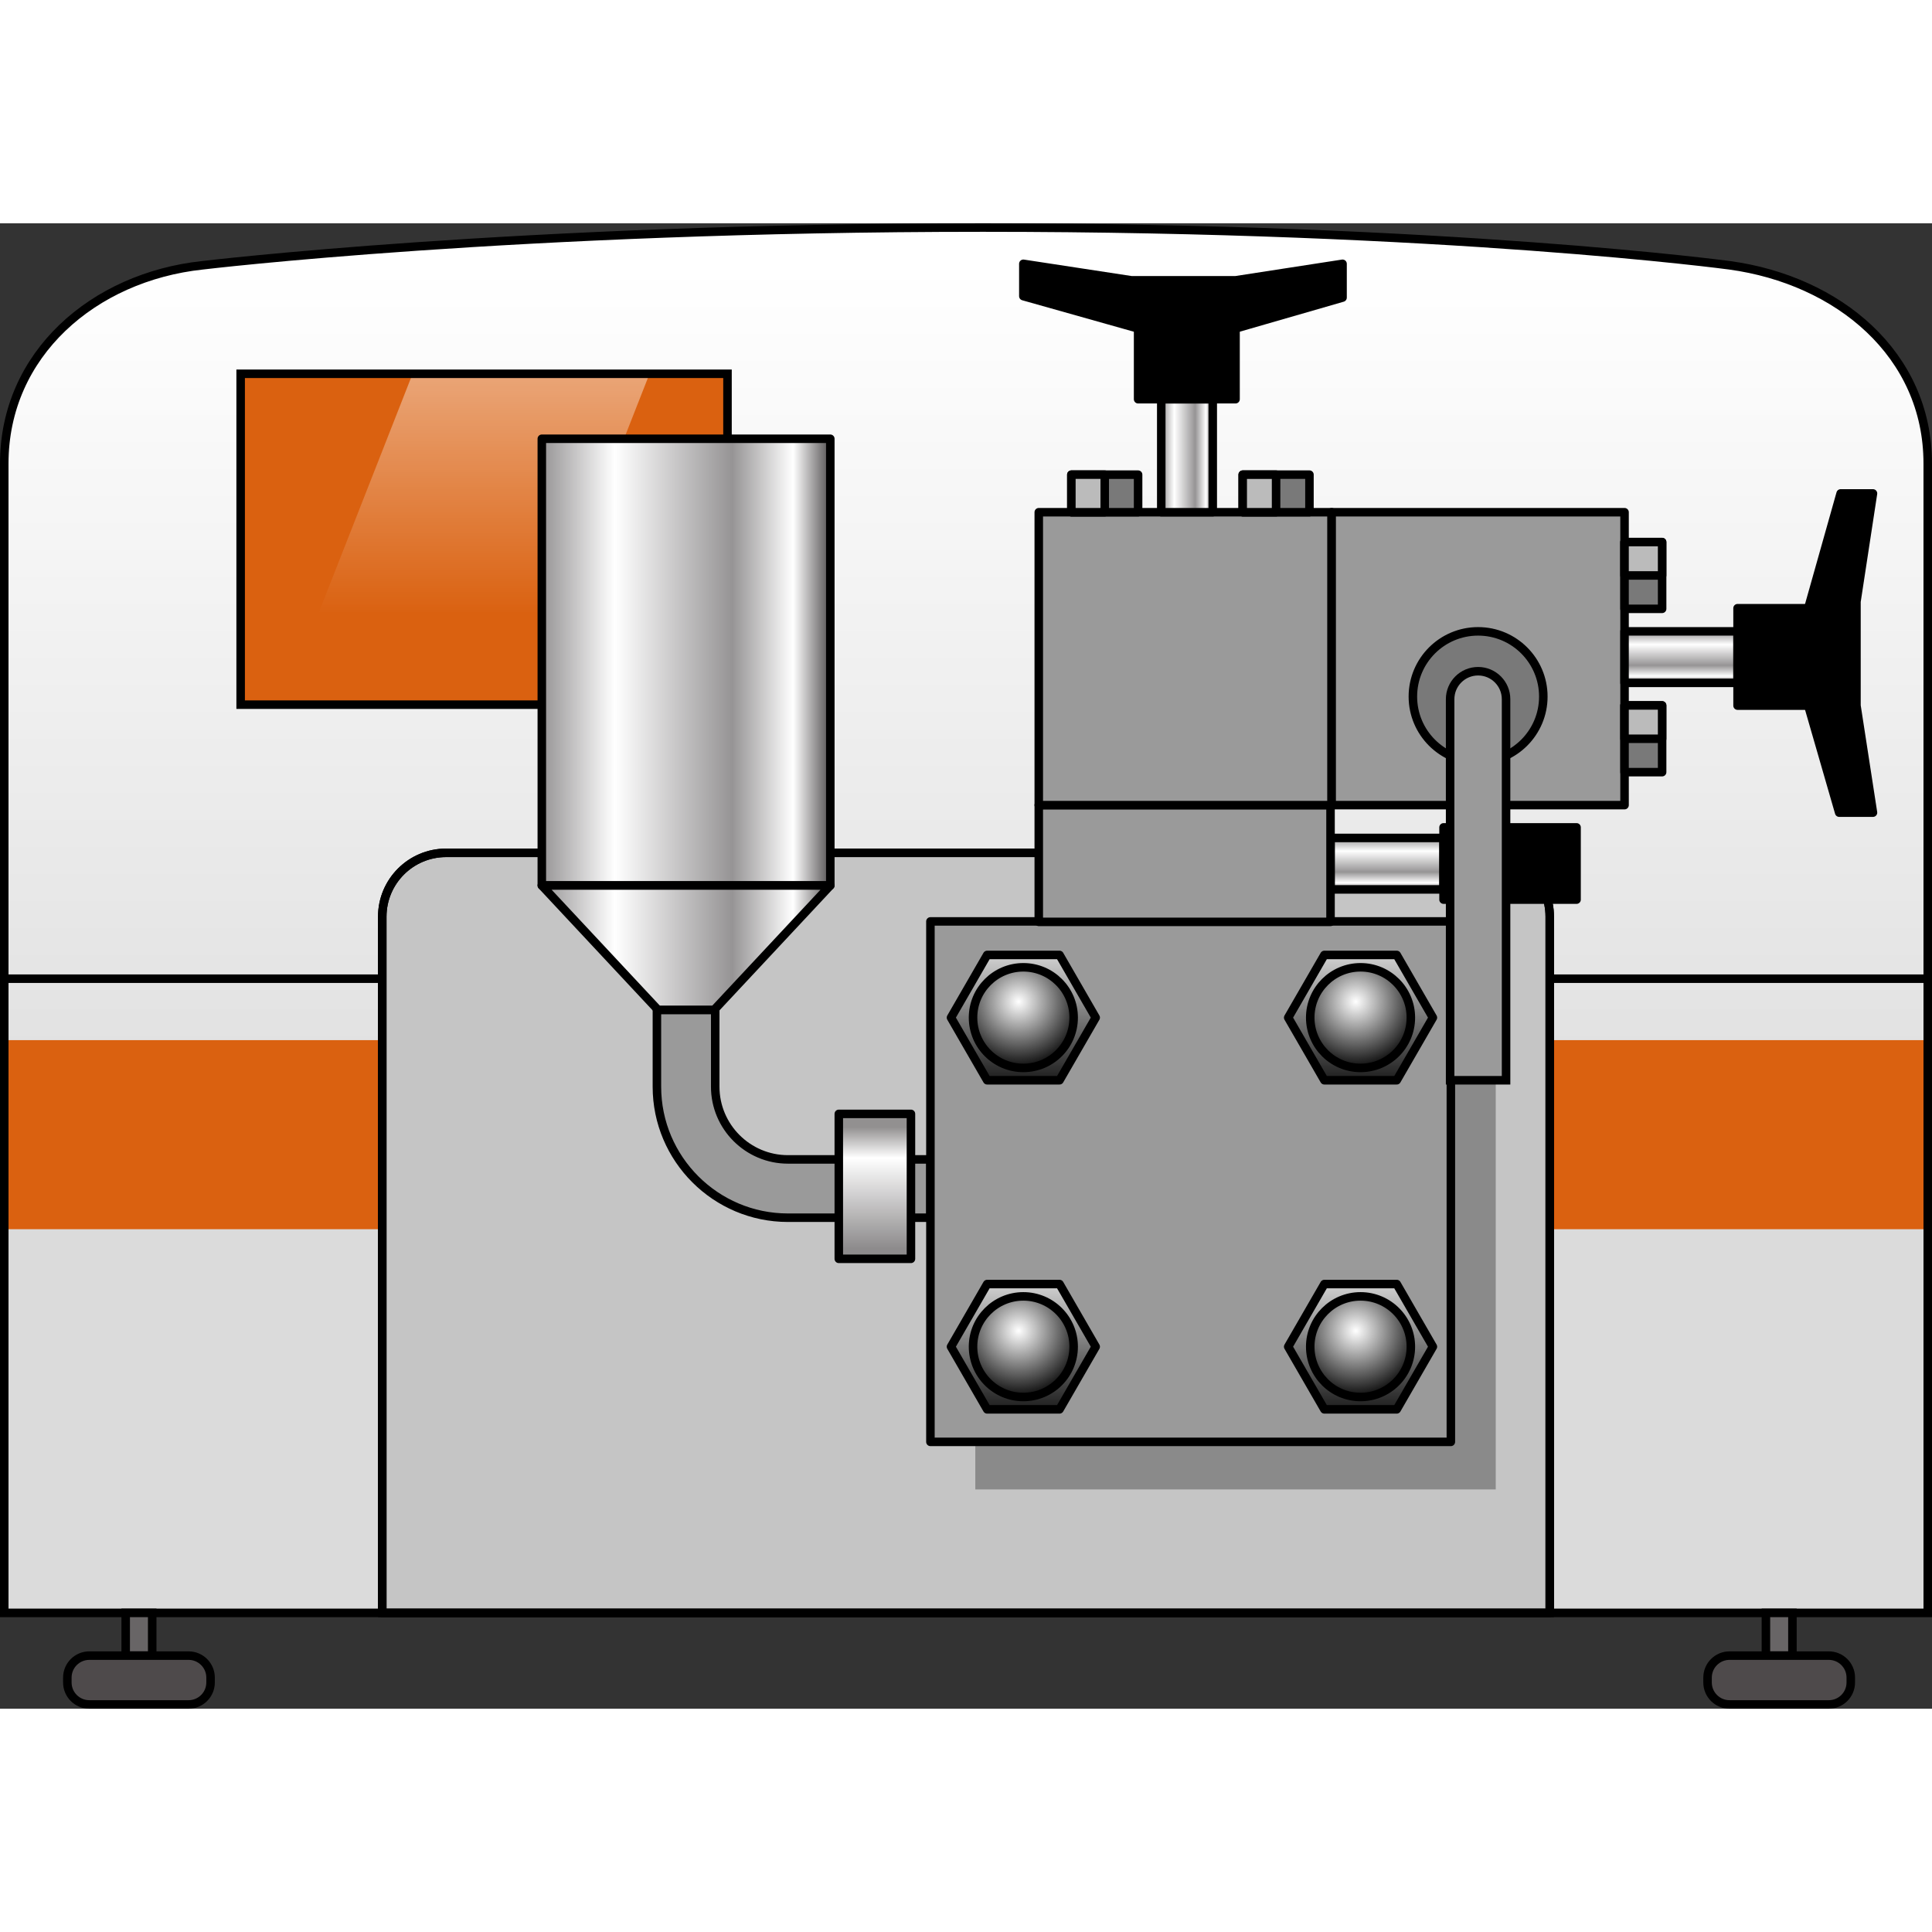 <?xml version="1.0" encoding="utf-8"?>
<!-- Created by: Science Figures, www.sciencefigures.org, Generator: Science Figures Editor -->
<svg version="1.1" id="Layer_1" xmlns="http://www.w3.org/2000/svg" xmlns:xlink="http://www.w3.org/1999/xlink" 
	 width="800px" height="800px" viewBox="0 0 226.881 174.437" enable-background="new 0 0 226.881 174.437"
	 xml:space="preserve">
<rect x="0" y="0" width="226.881" height="174.437" fill="#333333" stroke="none"/>
<g>
	<linearGradient id="SVGID_1_" gradientUnits="userSpaceOnUse" x1="113.441" y1="5.026" x2="113.441" y2="119.269">
		<stop  offset="0" style="stop-color:#FFFFFF"/>
		<stop  offset="1" style="stop-color:#DBDBDB"/>
	</linearGradient>
	<path fill="url(#SVGID_1_)" d="M226.381,163.185H0.5V28.208c0-12.855,10.494-21.909,23.275-23.275c0,0,32.11-4.433,91.89-4.433
		s87.441,4.433,87.441,4.433c12.737,1.732,23.275,10.421,23.275,23.275V163.185z"/>
	<rect x="0.5" y="95.925" fill="#DA6110" width="225.881" height="22.203"/>
	<line fill="none" stroke="#000000" stroke-miterlimit="10" x1="0.5" y1="88.709" x2="226.381" y2="88.709"/>
	<path fill="none" stroke="#000000" stroke-miterlimit="10" d="M226.381,163.185H0.5V28.208c0-12.855,10.494-21.909,23.275-23.275
		c0,0,36.79-4.433,91.654-4.433s87.677,4.433,87.677,4.433c12.737,1.732,23.275,10.421,23.275,23.275V163.185z"/>
	<rect x="14.76" y="163.185" fill="#686566" stroke="#000000" stroke-miterlimit="10" width="3.114" height="5.016"/>
	<path fill="#4E4A4B" stroke="#000000" stroke-miterlimit="10" d="M22.144,173.937H10.49c-1.427,0-2.583-1.157-2.583-2.583v-0.569
		c0-1.427,1.157-2.583,2.583-2.583h11.655c1.427,0,2.583,1.157,2.583,2.583v0.569C24.728,172.78,23.571,173.937,22.144,173.937z"/>
	<rect x="207.377" y="163.185" fill="#686566" stroke="#000000" stroke-miterlimit="10" width="3.114" height="5.016"/>
	<path fill="#4E4A4B" stroke="#000000" stroke-miterlimit="10" d="M214.761,173.937h-11.655c-1.427,0-2.583-1.157-2.583-2.583
		v-0.569c0-1.427,1.157-2.583,2.583-2.583h11.655c1.427,0,2.583,1.157,2.583,2.583v0.569
		C217.344,172.78,216.188,173.937,214.761,173.937z"/>
	<rect x="28.26" y="17.673" fill="#DA6110" width="57.172" height="38.855"/>
	<linearGradient id="SVGID_2_" gradientUnits="userSpaceOnUse" x1="56.845" y1="13.252" x2="56.845" y2="46.037">
		<stop  offset="0" style="stop-color:#FFFFFF"/>
		<stop  offset="1" style="stop-color:#FFFFFF;stop-opacity:0"/>
	</linearGradient>
	<polygon opacity="0.5" fill="url(#SVGID_2_)" points="37.468,45.637 65.294,45.637 76.222,17.811 48.397,17.811 	"/>
	<rect x="28.26" y="17.673" fill="none" stroke="#000000" stroke-miterlimit="10" width="57.172" height="38.855"/>
	<path fill="#C5C5C5" stroke="#000000" stroke-linecap="round" stroke-linejoin="round" stroke-miterlimit="10" d="M174.491,73.929
		H52.39c-4.142,0-7.5,3.358-7.5,7.5v81.756h137.101V81.429C181.991,77.286,178.633,73.929,174.491,73.929z"/>
	<rect x="114.534" y="87.57" opacity="0.3" width="61.117" height="61.117"/>
	<path fill="none" stroke="#000000" stroke-miterlimit="10" d="M174.491,73.929H52.39c-4.142,0-7.5,3.358-7.5,7.5v81.756h137.101
		V81.429C181.991,77.286,178.633,73.929,174.491,73.929z"/>
	
		<linearGradient id="SVGID_3_" gradientUnits="userSpaceOnUse" x1="1227.11" y1="1513.561" x2="1233.157" y2="1513.561" gradientTransform="matrix(0 1 -1 0 1676.444 -1154.931)">
		<stop  offset="0" style="stop-color:#969495"/>
		<stop  offset="0.253" style="stop-color:#FFFFFF"/>
		<stop  offset="0.66" style="stop-color:#969495"/>
		<stop  offset="0.871" style="stop-color:#FFFFFF"/>
		<stop  offset="1" style="stop-color:#545152"/>
	</linearGradient>
	<polygon fill="url(#SVGID_3_)" stroke="#000000" stroke-miterlimit="10" points="169.52,78.226 169.52,72.179 156.248,72.179 
		156.248,78.226 	"/>
	
		<rect x="173.088" y="67.371" transform="matrix(-1.836970e-16 1 -1 -1.836970e-16 252.511 -102.149)" stroke="#000000" stroke-linecap="round" stroke-linejoin="round" stroke-miterlimit="10" width="8.484" height="15.62"/>
	<g>
		<g>
			<linearGradient id="SVGID_4_" gradientUnits="userSpaceOnUse" x1="63.627" y1="51.533" x2="97.506" y2="51.533">
				<stop  offset="0" style="stop-color:#969495"/>
				<stop  offset="0.253" style="stop-color:#FFFFFF"/>
				<stop  offset="0.66" style="stop-color:#969495"/>
				<stop  offset="0.871" style="stop-color:#FFFFFF"/>
				<stop  offset="1" style="stop-color:#545152"/>
			</linearGradient>
			<rect x="63.627" y="25.304" fill="url(#SVGID_4_)" width="33.879" height="52.458"/>
			
				<rect x="63.627" y="25.304" fill="none" stroke="#000000" stroke-linecap="round" stroke-linejoin="round" stroke-miterlimit="10" width="33.879" height="52.458"/>
			<linearGradient id="SVGID_5_" gradientUnits="userSpaceOnUse" x1="63.627" y1="85.076" x2="97.506" y2="85.076">
				<stop  offset="0" style="stop-color:#969495"/>
				<stop  offset="0.253" style="stop-color:#FFFFFF"/>
				<stop  offset="0.66" style="stop-color:#969495"/>
				<stop  offset="0.871" style="stop-color:#FFFFFF"/>
				<stop  offset="1" style="stop-color:#545152"/>
			</linearGradient>
			<polygon fill="url(#SVGID_5_)" points="83.845,92.389 77.288,92.389 63.627,77.762 97.506,77.762 			"/>
			<polygon fill="none" stroke="#000000" stroke-linecap="round" stroke-linejoin="round" stroke-miterlimit="10" points="
				83.845,92.389 77.288,92.389 63.627,77.762 97.506,77.762 			"/>
			<path fill="#9A9A9A" stroke="#000000" stroke-miterlimit="10" d="M109.262,116.778H92.53c-8.485,0-15.387-6.903-15.387-15.387
				V92.39h6.847v9.001c0,4.709,3.831,8.54,8.54,8.54h16.732V116.778z"/>
			<linearGradient id="SVGID_6_" gradientUnits="userSpaceOnUse" x1="102.739" y1="106.142" x2="102.739" y2="120.392">
				<stop  offset="0" style="stop-color:#929090"/>
				<stop  offset="0.253" style="stop-color:#FFFFFF"/>
				<stop  offset="1" style="stop-color:#8D8B8C"/>
			</linearGradient>
			
				<rect x="98.503" y="104.584" fill="url(#SVGID_6_)" stroke="#000000" stroke-linecap="round" stroke-linejoin="round" stroke-miterlimit="10" width="8.473" height="17.022"/>
		</g>
		<g>
			
				<rect x="109.262" y="81.984" fill="#9A9A9A" stroke="#000000" stroke-linecap="round" stroke-linejoin="round" stroke-miterlimit="10" width="61.117" height="61.117"/>
			<g>
				<linearGradient id="SVGID_7_" gradientUnits="userSpaceOnUse" x1="120.174" y1="82.268" x2="120.174" y2="103.076">
					<stop  offset="0" style="stop-color:#FFFFFF"/>
					<stop  offset="1" style="stop-color:#000000"/>
				</linearGradient>
				
					<polygon fill="url(#SVGID_7_)" stroke="#000000" stroke-linecap="round" stroke-linejoin="round" stroke-miterlimit="10" points="
					124.423,85.921 115.926,85.921 111.678,93.28 115.926,100.638 124.423,100.638 128.671,93.28 				"/>
				<radialGradient id="SVGID_8_" cx="119.612" cy="91.406" r="8.146" gradientUnits="userSpaceOnUse">
					<stop  offset="0" style="stop-color:#FFFFFF"/>
					<stop  offset="1" style="stop-color:#000000"/>
				</radialGradient>
				
					<circle fill="url(#SVGID_8_)" stroke="#000000" stroke-linecap="round" stroke-linejoin="round" stroke-miterlimit="10" cx="120.175" cy="93.28" r="5.908"/>
			</g>
			<g>
				<linearGradient id="SVGID_9_" gradientUnits="userSpaceOnUse" x1="159.773" y1="82.268" x2="159.773" y2="103.076">
					<stop  offset="0" style="stop-color:#FFFFFF"/>
					<stop  offset="1" style="stop-color:#000000"/>
				</linearGradient>
				
					<polygon fill="url(#SVGID_9_)" stroke="#000000" stroke-linecap="round" stroke-linejoin="round" stroke-miterlimit="10" points="
					164.022,85.921 155.525,85.921 151.277,93.28 155.525,100.638 164.022,100.638 168.27,93.28 				"/>
				<radialGradient id="SVGID_10_" cx="159.211" cy="91.406" r="8.146" gradientUnits="userSpaceOnUse">
					<stop  offset="0" style="stop-color:#FFFFFF"/>
					<stop  offset="1" style="stop-color:#000000"/>
				</radialGradient>
				
					<circle fill="url(#SVGID_10_)" stroke="#000000" stroke-linecap="round" stroke-linejoin="round" stroke-miterlimit="10" cx="159.773" cy="93.28" r="5.908"/>
			</g>
			<g>
				<linearGradient id="SVGID_11_" gradientUnits="userSpaceOnUse" x1="120.174" y1="120.913" x2="120.174" y2="141.721">
					<stop  offset="0" style="stop-color:#FFFFFF"/>
					<stop  offset="1" style="stop-color:#000000"/>
				</linearGradient>
				
					<polygon fill="url(#SVGID_11_)" stroke="#000000" stroke-linecap="round" stroke-linejoin="round" stroke-miterlimit="10" points="
					124.423,124.567 115.926,124.567 111.678,131.925 115.926,139.284 124.423,139.284 128.671,131.925 				"/>
				<radialGradient id="SVGID_12_" cx="119.612" cy="130.051" r="8.146" gradientUnits="userSpaceOnUse">
					<stop  offset="0" style="stop-color:#FFFFFF"/>
					<stop  offset="1" style="stop-color:#000000"/>
				</radialGradient>
				
					<circle fill="url(#SVGID_12_)" stroke="#000000" stroke-linecap="round" stroke-linejoin="round" stroke-miterlimit="10" cx="120.175" cy="131.925" r="5.908"/>
			</g>
			<g>
				<linearGradient id="SVGID_13_" gradientUnits="userSpaceOnUse" x1="159.773" y1="120.913" x2="159.773" y2="141.721">
					<stop  offset="0" style="stop-color:#FFFFFF"/>
					<stop  offset="1" style="stop-color:#000000"/>
				</linearGradient>
				
					<polygon fill="url(#SVGID_13_)" stroke="#000000" stroke-linecap="round" stroke-linejoin="round" stroke-miterlimit="10" points="
					164.022,124.567 155.525,124.567 151.277,131.925 155.525,139.284 164.022,139.284 168.27,131.925 				"/>
				<radialGradient id="SVGID_14_" cx="159.211" cy="130.051" r="8.146" gradientUnits="userSpaceOnUse">
					<stop  offset="0" style="stop-color:#FFFFFF"/>
					<stop  offset="1" style="stop-color:#000000"/>
				</radialGradient>
				
					<circle fill="url(#SVGID_14_)" stroke="#000000" stroke-linecap="round" stroke-linejoin="round" stroke-miterlimit="10" cx="159.773" cy="131.925" r="5.908"/>
			</g>
		</g>
	</g>
	<g>
		
			<rect x="121.986" y="68.326" fill="#9A9A9A" stroke="#000000" stroke-linecap="round" stroke-linejoin="round" stroke-miterlimit="10" width="34.262" height="13.71"/>
		
			<rect x="121.986" y="33.931" fill="#9A9A9A" stroke="#000000" stroke-linecap="round" stroke-linejoin="round" stroke-miterlimit="10" width="34.395" height="34.395"/>
		
			<rect x="156.381" y="33.931" fill="#9A9A9A" stroke="#000000" stroke-linecap="round" stroke-linejoin="round" stroke-miterlimit="10" width="34.395" height="34.395"/>
		
			<circle fill="#797979" stroke="#000000" stroke-linecap="round" stroke-linejoin="round" stroke-miterlimit="10" cx="173.578" cy="55.579" r="7.659"/>
		<path fill="#9A9A9A" stroke="#000000" stroke-miterlimit="10" d="M173.578,52.602c-1.814,0-3.285,1.471-3.285,3.285v44.751h6.569
			V55.887C176.863,54.073,175.392,52.602,173.578,52.602z"/>
		
			<rect x="190.775" y="37.436" fill="#797979" stroke="#000000" stroke-linecap="round" stroke-linejoin="round" stroke-miterlimit="10" width="4.414" height="7.838"/>
		
			<rect x="190.775" y="37.436" fill="#BBBBBB" stroke="#000000" stroke-linecap="round" stroke-linejoin="round" stroke-miterlimit="10" width="4.414" height="3.919"/>
		
			<rect x="147.647" y="27.805" transform="matrix(4.491525e-11 -1 1 4.491525e-11 118.13 181.578)" fill="#797979" stroke="#000000" stroke-linecap="round" stroke-linejoin="round" stroke-miterlimit="10" width="4.414" height="7.838"/>
		
			<rect x="145.687" y="29.765" transform="matrix(4.491525e-11 -1 1 4.491525e-11 116.17 179.619)" fill="#BBBBBB" stroke="#000000" stroke-linecap="round" stroke-linejoin="round" stroke-miterlimit="10" width="4.414" height="3.919"/>
		
			<rect x="127.525" y="27.805" transform="matrix(4.491525e-11 -1 1 4.491525e-11 98.008 161.457)" fill="#797979" stroke="#000000" stroke-linecap="round" stroke-linejoin="round" stroke-miterlimit="10" width="4.414" height="7.838"/>
		
			<rect x="125.566" y="29.765" transform="matrix(4.491525e-11 -1 1 4.491525e-11 96.049 159.497)" fill="#BBBBBB" stroke="#000000" stroke-linecap="round" stroke-linejoin="round" stroke-miterlimit="10" width="4.414" height="3.919"/>
		
			<rect x="190.775" y="56.616" fill="#797979" stroke="#000000" stroke-linecap="round" stroke-linejoin="round" stroke-miterlimit="10" width="4.414" height="7.838"/>
		
			<rect x="190.775" y="56.616" fill="#BBBBBB" stroke="#000000" stroke-linecap="round" stroke-linejoin="round" stroke-miterlimit="10" width="4.414" height="3.919"/>
		<g>
			<g>
				<linearGradient id="SVGID_15_" gradientUnits="userSpaceOnUse" x1="136.37" y1="27.295" x2="142.416" y2="27.295">
					<stop  offset="0" style="stop-color:#969495"/>
					<stop  offset="0.253" style="stop-color:#FFFFFF"/>
					<stop  offset="0.66" style="stop-color:#969495"/>
					<stop  offset="0.871" style="stop-color:#FFFFFF"/>
					<stop  offset="1" style="stop-color:#545152"/>
				</linearGradient>
				<rect x="136.37" y="20.66" fill="url(#SVGID_15_)" width="6.047" height="13.272"/>
				
					<rect x="136.37" y="20.66" fill="none" stroke="#000000" stroke-linecap="round" stroke-linejoin="round" stroke-miterlimit="10" width="6.047" height="13.272"/>
			</g>
			<g>
				
					<rect x="133.652" y="12.355" stroke="#000000" stroke-linecap="round" stroke-linejoin="round" stroke-miterlimit="10" width="11.441" height="8.304"/>
				<polygon stroke="#000000" stroke-linecap="round" stroke-linejoin="round" stroke-miterlimit="10" points="145.092,12.355 
					157.66,8.726 157.66,4.757 145.092,6.697 132.875,6.697 120.175,4.757 120.175,8.556 133.652,12.355 				"/>
			</g>
		</g>
		<g>
			<g>
				
					<linearGradient id="SVGID_16_" gradientUnits="userSpaceOnUse" x1="1202.85" y1="1479.033" x2="1208.897" y2="1479.033" gradientTransform="matrix(0 1 -1 0 1676.444 -1154.931)">
					<stop  offset="0" style="stop-color:#969495"/>
					<stop  offset="0.253" style="stop-color:#FFFFFF"/>
					<stop  offset="0.66" style="stop-color:#969495"/>
					<stop  offset="0.871" style="stop-color:#FFFFFF"/>
					<stop  offset="1" style="stop-color:#545152"/>
				</linearGradient>
				<polygon fill="url(#SVGID_16_)" points="204.047,53.966 204.047,47.919 190.775,47.919 190.775,53.966 				"/>
				
					<rect x="194.388" y="44.307" transform="matrix(-1.836970e-16 1 -1 -1.836970e-16 248.354 -146.469)" fill="none" stroke="#000000" stroke-linecap="round" stroke-linejoin="round" stroke-miterlimit="10" width="6.047" height="13.272"/>
			</g>
			<g>
				
					<rect x="202.479" y="46.77" transform="matrix(-1.836970e-16 1 -1 -1.836970e-16 259.121 -157.278)" stroke="#000000" stroke-linecap="round" stroke-linejoin="round" stroke-miterlimit="10" width="11.441" height="8.304"/>
				<polygon stroke="#000000" stroke-linecap="round" stroke-linejoin="round" stroke-miterlimit="10" points="212.351,56.642 
					215.981,69.209 219.95,69.209 218.01,56.642 218.01,44.425 219.95,31.724 216.151,31.724 212.351,45.201 				"/>
			</g>
		</g>
	</g>
</g>
</svg>